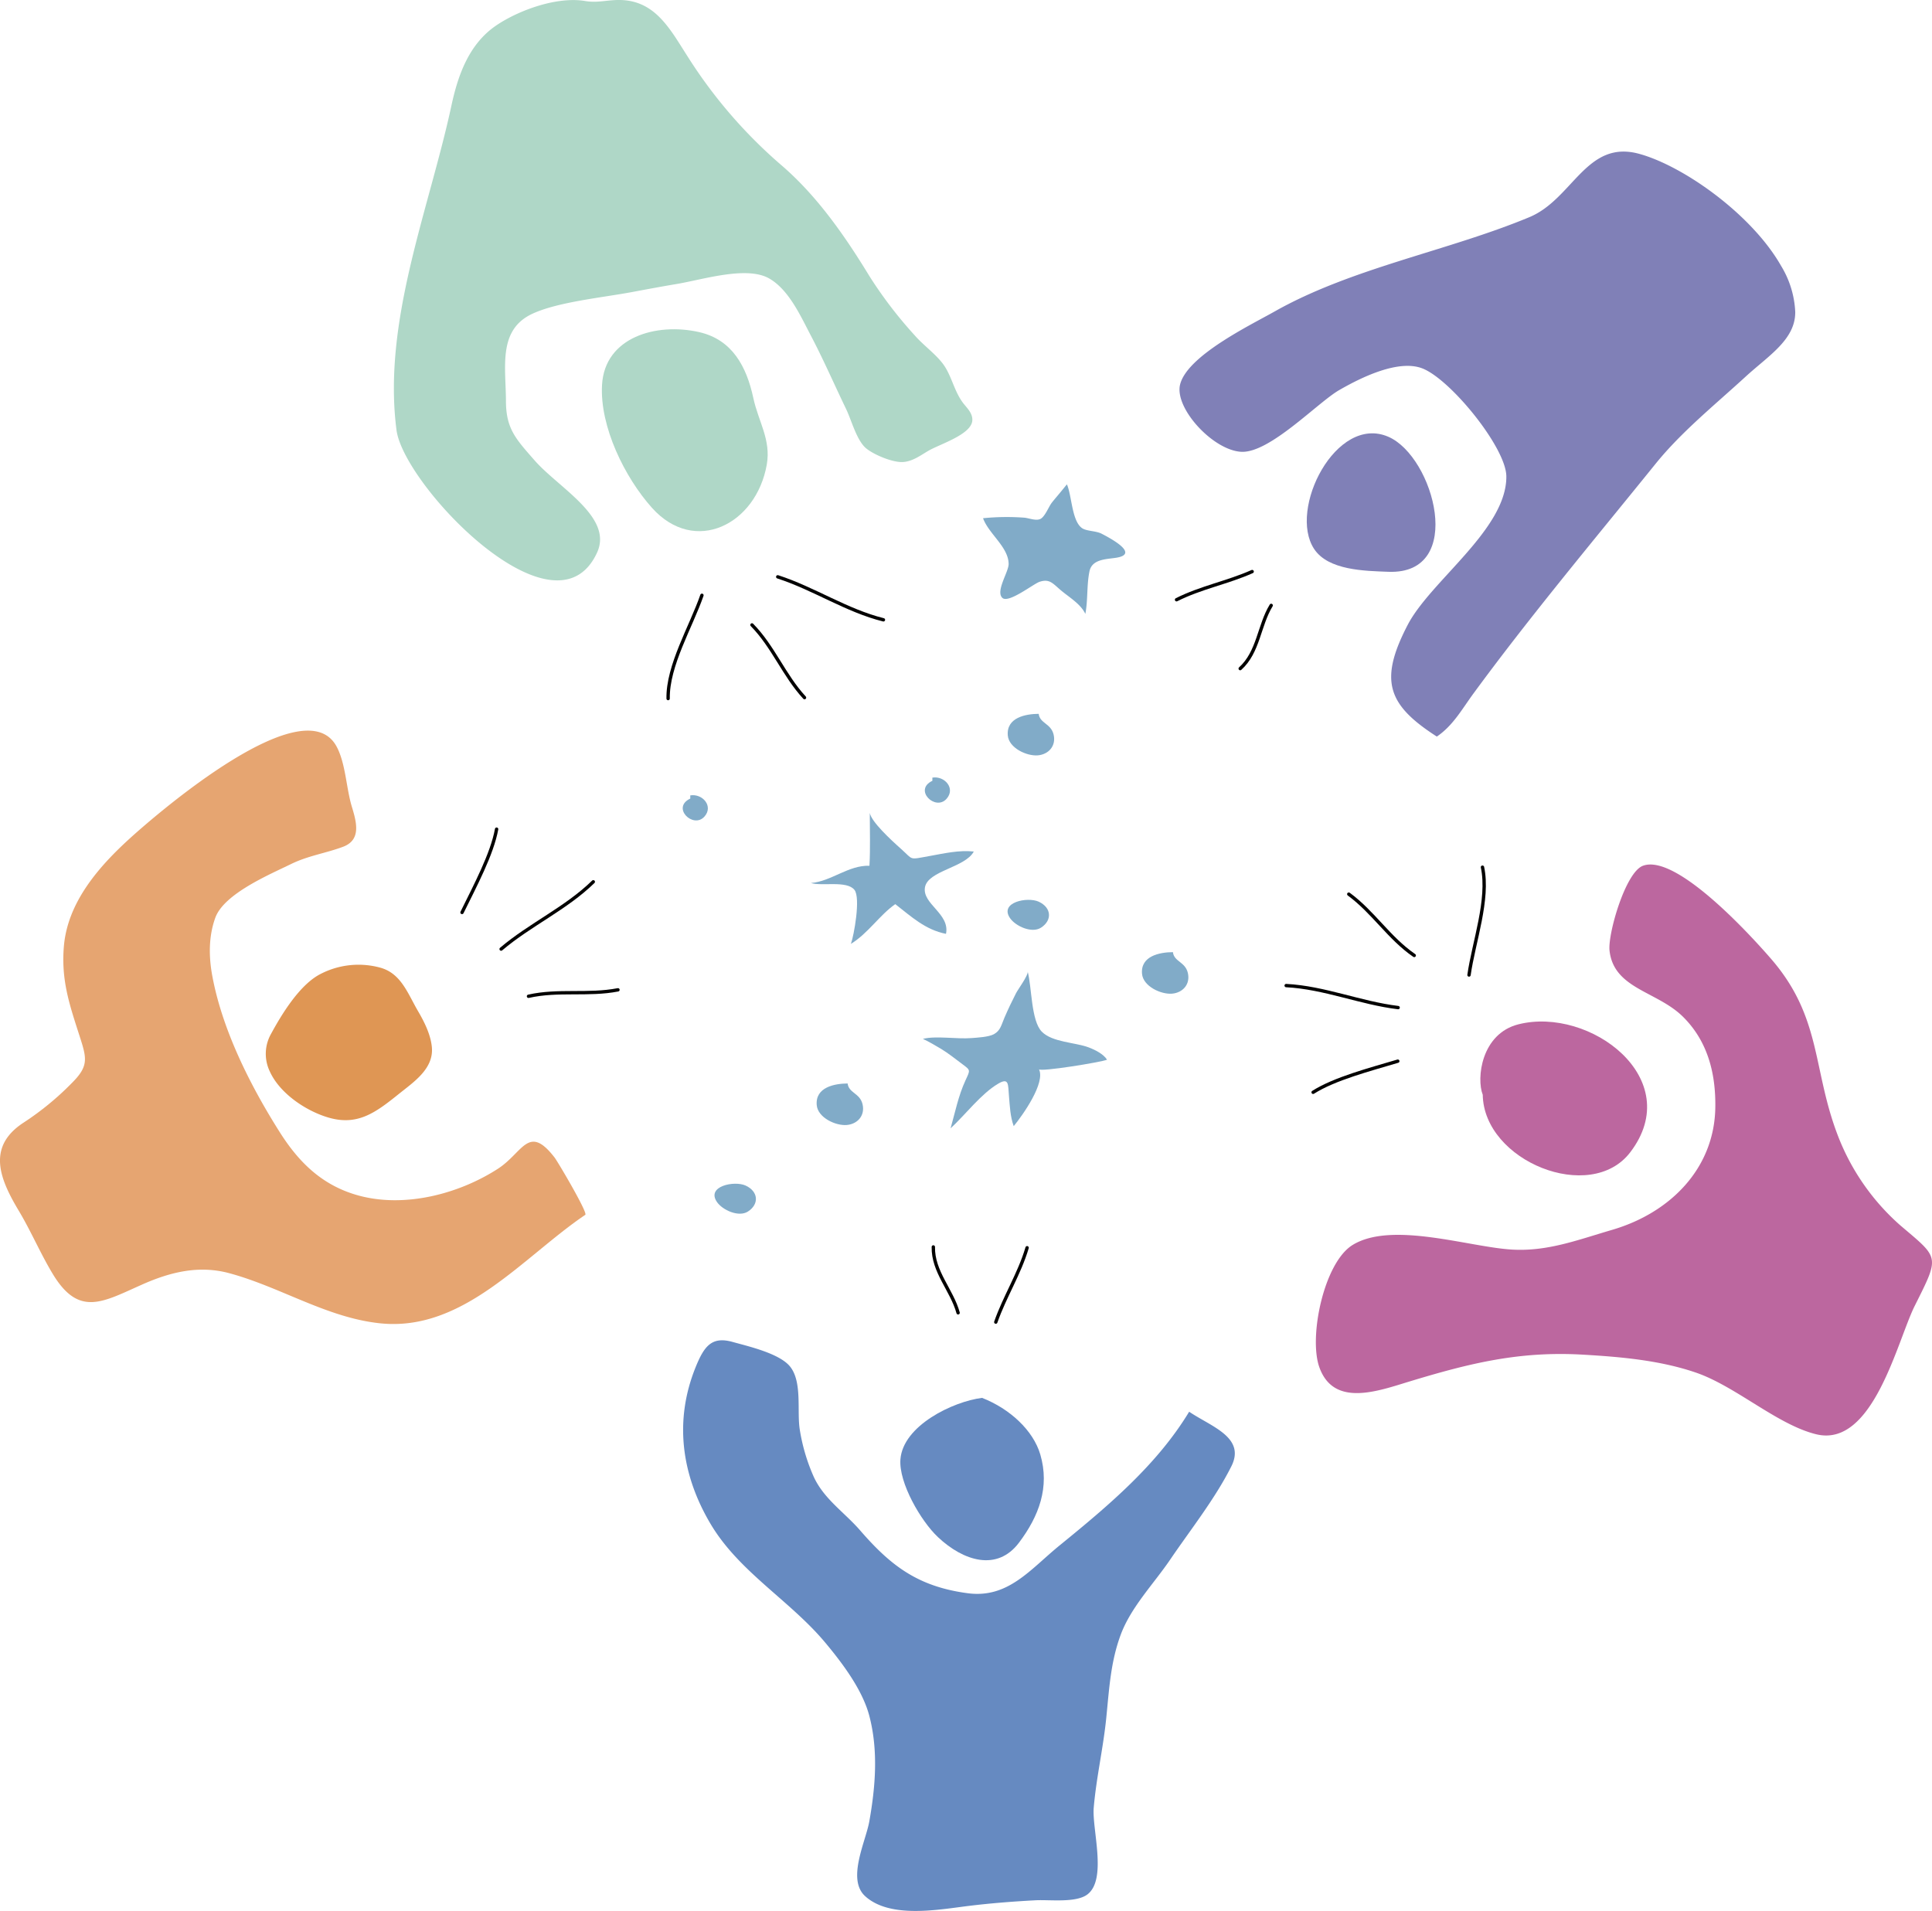 <svg xmlns="http://www.w3.org/2000/svg" xmlns:xlink="http://www.w3.org/1999/xlink" id="hero_projet" data-name="hero projet" width="575.656" height="569.423" viewBox="0 0 575.656 569.423"><defs><clipPath id="clip-path"><rect id="Rectangle_139" data-name="Rectangle 139" width="575.656" height="569.423" fill="none"></rect></clipPath></defs><g id="Groupe_158" data-name="Groupe 158" clip-path="url(#clip-path)"><path id="Trac&#xE9;_342" data-name="Trac&#xE9; 342" d="M.35,226.676c.757-3.027,2.806-5.865,6.725-8.407a85.6,85.6,0,0,0,14.284-11.721c5.421-5.378,4.425-7.6,2-15.144-2.791-8.69-5.146-15.828-4.327-25.612,1.1-13.1,10.294-23.686,19.76-32.279,8.567-7.778,51.986-45.076,61.518-27.244,2.686,5.022,2.846,12.33,4.5,17.8,1.392,4.595,2.932,9.947-2.561,12.021-5.086,1.92-10.408,2.647-15.541,5.165-6.212,3.048-19.917,8.782-22.547,15.974-2,5.483-1.978,11.5-.931,17.216C66.178,190.545,74.5,207.171,83.4,221.213c5.678,8.956,12.594,15.745,23.132,18.724,13.913,3.934,30.194-.378,41.816-7.885,7.508-4.85,9.074-13.486,16.9-3.346.935,1.212,9.979,16.5,9.142,17.07-18.512,12.506-36.3,34.894-61.089,32.328-15.871-1.643-29.626-10.781-44.965-14.93-9.086-2.458-17.6-.35-25.979,3.372-11.8,5.245-18.836,9.728-26.625-3.138-3.7-6.12-6.485-12.75-10.161-18.887C1.886,238.367-1.035,232.206.35,226.676" transform="translate(-0.001 116.219)" fill="#e6a571"></path><path id="Trac&#xE9;_343" data-name="Trac&#xE9; 343" d="M38.075,165.723a12.09,12.09,0,0,1,.412-11.114c3.16-5.813,8.49-14.61,14.668-17.8a24.615,24.615,0,0,1,17.793-1.946c6.3,1.692,8.241,7.7,11.375,13.051,1.855,3.166,3.726,6.933,4.078,10.642.616,6.472-5.451,10.427-9.9,14.009-6.939,5.582-12.323,9.576-21.1,6.933-6.733-2.027-14.451-7.282-17.324-13.776" transform="translate(42.275 153.456)" fill="#df9654"></path><path id="Trac&#xE9;_344" data-name="Trac&#xE9; 344" d="M313.233,280.639c-5.774-3.582-11.579-7.225-17.274-9.168-10.833-3.7-22.609-4.681-33.5-5.32-18.889-1.111-33.62,2.469-51.8,7.992-9.425,2.864-22.581,7.759-26.852-4.271-3.213-9.059,1.373-31.159,9.923-36.412,11.723-7.2,34.855.671,47.55,1.377,10.524.583,19.269-2.8,29.784-5.884,17.514-5.133,30.415-18.448,30.73-36.34.182-10.395-2.327-19.945-9.653-27.178-7.716-7.619-20.629-8.286-21.865-19.724-.53-4.912,4.719-23.3,9.953-25.243,10.228-3.795,33.54,22.371,38.216,27.774,15.245,17.62,12.205,33.113,20.059,53.12a68.215,68.215,0,0,0,18.433,26.271c11.618,9.891,11.821,8.9,4.277,23.969-5.18,10.35-12.377,42.389-29.336,38.268-6.056-1.472-12.332-5.315-18.647-9.232" transform="translate(209.294 137.516)" fill="#bc679f"></path><path id="Trac&#xE9;_345" data-name="Trac&#xE9; 345" d="M206.341,163.732c.32,19.8,32.118,32.614,43.937,17.154,16.77-21.935-11.989-43.515-33.287-38.154-11.111,2.8-12.577,16.114-10.65,21" transform="translate(235.455 162.489)" fill="#bc679f"></path><path id="Trac&#xE9;_346" data-name="Trac&#xE9; 346" d="M245.666,207.467c6.508,4.423,16.91,7.617,12.583,16.251-4.854,9.687-12.137,18.847-18.216,27.789-4.959,7.3-11.716,14.181-14.775,22.454-2.958,8.005-3.389,15.713-4.282,24.681s-2.958,17.74-3.741,26.792c-.556,6.416,4.073,21.395-1.911,25.889-3.415,2.559-11.249,1.5-15.4,1.722-6.675.358-13.314.867-19.951,1.682-8.866,1.087-23.4,3.876-30.85-2.907-5.524-5.032.169-16.245,1.242-22.283,1.845-10.376,2.7-21.088.011-31.408-2.016-7.742-8.005-15.71-13.126-21.841-10.509-12.587-25.687-21.071-34.18-35.383-8.756-14.756-10.88-30.885-4.434-46.762,2.531-6.231,4.788-9.207,11.013-7.465,4.653,1.3,13.971,3.413,17.118,7.345,3.687,4.61,1.988,13.308,2.879,18.769a56.1,56.1,0,0,0,4.127,13.986c3.04,6.695,9.192,10.67,13.859,16.052,9.065,10.451,17.139,16.747,32.054,18.722,12.068,1.6,18.608-7.111,27.455-14.308,14.561-11.847,28.978-24,38.527-39.778" transform="translate(108.653 213.197)" fill="#668ac1"></path><path id="Trac&#xE9;_347" data-name="Trac&#xE9; 347" d="M149.421,194.183c-8.7,1.1-23.574,8.263-24.334,18.345-.523,6.959,6.09,18.366,11.189,23.158,7.606,7.152,17.628,10.286,24.132,1.658,5.965-7.913,9.215-16.577,6.354-26.3-2.109-7.175-9.061-13.613-17.341-16.856" transform="translate(143.2 222.352)" fill="#668ac1"></path><path id="Trac&#xE9;_348" data-name="Trac&#xE9; 348" d="M138.884,11.576c1.113,1.692,2.2,3.458,3.323,5.213a144.789,144.789,0,0,0,28.259,32.691c10.558,9.157,18.769,21.039,25.99,32.886a127.264,127.264,0,0,0,13.452,17.575c2.52,2.879,5.725,5.131,8.126,8.121,2.8,3.486,3.424,8.145,6.173,11.882,1.111,1.51,2.907,3,2.862,5.217-.086,4.275-9.623,7.139-13.087,9.162-2.342,1.366-4.646,3.132-7.512,3.351-2.958.225-8.546-2.072-10.944-3.994-2.924-2.342-4.4-8.346-6.079-11.815-3.561-7.379-6.7-14.638-10.507-21.886-3.016-5.74-6.5-13.6-12.377-16.985-6.714-3.872-19.771.328-27.648,1.641-4.4.736-9.05,1.607-13.4,2.42-8.679,1.62-21.991,2.917-29.578,6.461-10.279,4.8-7.86,15.841-7.836,25.981.021,8.291,2.952,11.317,8.552,17.71,7.214,8.233,23.424,16.873,18.613,27.42-12.461,27.311-57.636-20.013-59.774-36.47C51.283,95.8,65.181,62.467,71.857,31.46c1.98-9.2,5.283-18.437,13.4-23.911C92.121,2.918,103.464-1.093,111.68.3c3.293.558,5.734-.124,9.1-.281,9.08-.42,13.812,5.024,18.109,11.553" transform="translate(62.65 -0.001)" fill="#afd7c7"></path><path id="Trac&#xE9;_349" data-name="Trac&#xE9; 349" d="M112.576,46.582c-12.742-2.892-28.1,1.5-28.924,15.693-.727,12.465,6.8,27.68,14.908,36.708,12.714,14.145,31.013,4.979,34.175-12.9,1.313-7.413-2.495-12.827-4-19.829-2.018-9.4-6.279-17.429-16.161-19.67" transform="translate(95.731 52.375)" fill="#afd7c7"></path><path id="Trac&#xE9;_350" data-name="Trac&#xE9; 350" d="M343.111,55.159A28.74,28.74,0,0,1,347.3,68.827c.084,8.243-7.947,13.027-14.758,19.273-9.138,8.381-19.177,16.487-26.83,25.962-18.156,22.476-37.185,45.152-54.294,68.488-3.439,4.687-6.06,9.531-10.908,12.823-14.55-9.376-17.388-16.545-8.694-33.257,6.862-13.194,29.508-28.476,29.407-44.27-.054-8.6-16.809-29.141-25.151-32.23-7.122-2.634-18.027,2.688-24.694,6.54-6.39,3.69-20.661,18.789-29.13,18.36-8.432-.429-20.071-13.078-18.212-20.142,2.261-8.593,21-17.632,28.135-21.665,22.989-13,51.793-18.055,75.94-28.122,12.945-5.4,16.944-23.162,32.665-18.866,13.194,3.6,33.607,18.046,42.335,33.437" transform="translate(187.606 24.112)" fill="#8080b7"></path><path id="Trac&#xE9;_351" data-name="Trac&#xE9; 351" d="M183.711,94.655c4.232,6.4,15.082,6.532,22.169,6.8,23.122.869,13.587-34.336-.077-40.244C190.275,54.5,175.9,82.842,183.711,94.655" transform="translate(207.847 68.928)" fill="#8080b7"></path><path id="Trac&#xE9;_352" data-name="Trac&#xE9; 352" d="M158.806,70.6c-.613.723-1.223,1.446-1.765,2.141-.937,1.2-2.046,4.221-3.441,4.865-1.311.6-3.269-.234-4.708-.39a71.041,71.041,0,0,0-12.343.157c1.7,4.674,7.553,8.559,7.626,13.613.034,2.355-3.973,8.166-1.868,10.127,1.853,1.714,9.295-4.219,11.107-4.8,2.956-.957,3.883.472,6.334,2.544s5.9,4.063,7.283,7.027c.8-4.191.371-8.516,1.231-12.684.762-3.685,5.041-3.582,7.965-4.048,7.055-1.126-1.665-5.777-4.37-7.173-1.63-.841-4.41-.738-5.732-1.6-3.136-2.038-3.108-9.773-4.59-13.094-.905,1.094-1.8,2.222-2.729,3.316" transform="translate(156.358 77.045)" fill="#81abc8"></path><path id="Trac&#xE9;_353" data-name="Trac&#xE9; 353" d="M207.626,147.411c-8.443,2.512-18.851,5.225-25.228,9.275" transform="translate(208.858 168.795)" fill="none" stroke="#030201" stroke-linecap="round" stroke-linejoin="round" stroke-width="1"></path><path id="Trac&#xE9;_354" data-name="Trac&#xE9; 354" d="M212.015,143.474c-11.259-1.369-22.015-5.983-33.362-6.564" transform="translate(204.57 156.771)" fill="none" stroke="#030201" stroke-linecap="round" stroke-linejoin="round" stroke-width="1"></path><path id="Trac&#xE9;_355" data-name="Trac&#xE9; 355" d="M206.855,142.484c-7.482-5.14-12.22-12.935-19.505-18.276" transform="translate(214.528 142.226)" fill="none" stroke="#030201" stroke-linecap="round" stroke-linejoin="round" stroke-width="1"></path><path id="Trac&#xE9;_356" data-name="Trac&#xE9; 356" d="M204.052,152.593c1.386-9.771,6.062-22.5,4.011-32.131" transform="translate(233.653 137.937)" fill="none" stroke="#030201" stroke-linecap="round" stroke-linejoin="round" stroke-width="1"></path><path id="Trac&#xE9;_357" data-name="Trac&#xE9; 357" d="M108.03,80.129C118.822,83.621,128.5,90.2,139.524,92.941" transform="translate(123.702 91.753)" fill="none" stroke="#030201" stroke-linecap="round" stroke-linejoin="round" stroke-width="1"></path><path id="Trac&#xE9;_358" data-name="Trac&#xE9; 358" d="M104.451,86.811c6.364,6.474,9.528,15.028,15.659,21.665" transform="translate(119.603 99.404)" fill="none" stroke="#030201" stroke-linecap="round" stroke-linejoin="round" stroke-width="1"></path><path id="Trac&#xE9;_359" data-name="Trac&#xE9; 359" d="M102.879,82.695c-3.226,9.327-10.247,20.932-10.071,30.773" transform="translate(106.267 94.691)" fill="none" stroke="#030201" stroke-linecap="round" stroke-linejoin="round" stroke-width="1"></path><path id="Trac&#xE9;_360" data-name="Trac&#xE9; 360" d="M64.175,140.006c3.885-7.907,8.956-17.392,10.309-24.825" transform="translate(73.485 131.89)" fill="none" stroke="#030201" stroke-linecap="round" stroke-linejoin="round" stroke-width="1"></path><path id="Trac&#xE9;_361" data-name="Trac&#xE9; 361" d="M69.608,142.541c8.647-7.34,19.336-12.107,27.463-20.048" transform="translate(79.706 140.263)" fill="none" stroke="#030201" stroke-linecap="round" stroke-linejoin="round" stroke-width="1"></path><path id="Trac&#xE9;_362" data-name="Trac&#xE9; 362" d="M73.409,139.423c8.851-2.006,17.791-.2,26.661-1.922" transform="translate(84.058 157.448)" fill="none" stroke="#030201" stroke-linecap="round" stroke-linejoin="round" stroke-width="1"></path><path id="Trac&#xE9;_363" data-name="Trac&#xE9; 363" d="M137.03,192.848c-1.877-6.8-7.533-12.253-7.385-19.632" transform="translate(148.448 198.344)" fill="none" stroke="#030201" stroke-linecap="round" stroke-linejoin="round" stroke-width="1"></path><path id="Trac&#xE9;_364" data-name="Trac&#xE9; 364" d="M138.319,195.49c2.634-7.568,7.051-14.411,9.331-22.161" transform="translate(158.384 198.473)" fill="none" stroke="#030201" stroke-linecap="round" stroke-linejoin="round" stroke-width="1"></path><path id="Trac&#xE9;_365" data-name="Trac&#xE9; 365" d="M181.5,84.1c-3.668,6.03-3.76,13.883-9.234,18.832" transform="translate(197.261 96.295)" fill="none" stroke="#030201" stroke-linecap="round" stroke-linejoin="round" stroke-width="1"></path><path id="Trac&#xE9;_366" data-name="Trac&#xE9; 366" d="M185.958,79.4c-7.317,3.269-15.324,4.741-22.532,8.389" transform="translate(187.134 90.918)" fill="none" stroke="#030201" stroke-linecap="round" stroke-linejoin="round" stroke-width="1"></path><path id="Trac&#xE9;_367" data-name="Trac&#xE9; 367" d="M130.183,112.926c0,5.232.191,10.552-.1,15.743-6.3-.2-11.35,4.659-17.45,5.148,3.385,1.012,10.715-.819,12.984,2.046,1.883,2.381-.148,13.585-1.062,16.09,5.182-3.194,8.5-8.548,13.226-11.845,4.771,3.711,8.947,7.647,15.108,8.851,1.244-6.008-7.124-8.881-6.266-13.857s12.008-5.88,14.55-10.676c-4.43-.463-8.733.541-13.1,1.328-6.409,1.156-4.822,1.229-8.484-2.025-3.327-2.952-8.908-8.166-9.408-10.8" transform="translate(128.976 129.308)" fill="#81abc8"></path><path id="Trac&#xE9;_368" data-name="Trac&#xE9; 368" d="M149.322,153.642l.056-.03c1.933-1.083,2.156-2.656,3.121-4.908,1.062-2.482,2.233-4.919,3.46-7.323.543-1.064,3.728-5.406,3.46-6.418,1.255,4.728,1,14.664,4.217,17.924,3.132,3.175,9.934,3.155,13.947,4.672,1.928.729,4.406,1.971,5.481,3.67-1.65.734-19.87,3.687-20.282,2.851,1.984,4.033-4.775,13.585-7.527,16.946-1.053-2.909-1.156-5.968-1.418-9.016-.294-3.4.064-5.566-3.209-3.636-5.1,3.005-9.788,9.265-14.177,13.3,1.341-4.794,2.325-9.715,4.419-14.258,1.433-3.115,1.583-2.995-.8-4.777-1.948-1.459-4.318-3.346-6.442-4.629-1.727-1.04-3.724-2.19-5.433-2.988,3.917-.989,10.06.124,14.559-.242,1.75-.142,5-.3,6.57-1.141" transform="translate(146.789 154.542)" fill="#81abc8"></path><path id="Trac&#xE9;_369" data-name="Trac&#xE9; 369" d="M149.909,133.3c3.428-2.2,3.14-6.013-.695-7.757-3.338-1.517-11.755.18-8.537,4.891,1.665,2.437,6.5,4.618,9.232,2.866" transform="translate(160.259 143.133)" fill="#81abc8"></path><path id="Trac&#xE9;_370" data-name="Trac&#xE9; 370" d="M109.2,172.731c3.428-2.2,3.14-6.013-.693-7.754-3.338-1.519-11.757.178-8.54,4.889,1.665,2.439,6.5,4.618,9.232,2.866" transform="translate(113.643 188.29)" fill="#81abc8"></path><path id="Trac&#xE9;_371" data-name="Trac&#xE9; 371" d="M130.711,109.006c-5.71,2.69.864,9.089,4.2,5.393,2.812-3.121-.56-6.941-4.2-6.343" transform="translate(147.099 123.659)" fill="#81abc8"></path><path id="Trac&#xE9;_372" data-name="Trac&#xE9; 372" d="M97.082,111.473c-5.71,2.69.864,9.089,4.2,5.393,2.812-3.121-.56-6.941-4.2-6.343" transform="translate(108.591 126.484)" fill="#81abc8"></path><path id="Trac&#xE9;_373" data-name="Trac&#xE9; 373" d="M149.208,99.161c-3.87.026-9.653,1.092-9.209,6.429.313,3.767,5.676,6.229,8.962,5.942,3.179-.279,5.487-2.789,4.693-6.18-.785-3.344-4.123-3.329-4.447-6.191" transform="translate(160.28 113.546)" fill="#81abc8"></path><path id="Trac&#xE9;_374" data-name="Trac&#xE9; 374" d="M167.853,132.266c-3.87.024-9.653,1.092-9.209,6.427.313,3.769,5.676,6.231,8.962,5.944,3.179-.279,5.487-2.791,4.693-6.18-.785-3.346-4.123-3.329-4.447-6.191" transform="translate(181.63 151.453)" fill="#81abc8"></path><path id="Trac&#xE9;_375" data-name="Trac&#xE9; 375" d="M122.668,150.51c-3.87.026-9.653,1.092-9.209,6.429.313,3.767,5.676,6.229,8.962,5.942,3.179-.279,5.487-2.789,4.693-6.18-.785-3.344-4.123-3.329-4.447-6.191" transform="translate(129.89 172.344)" fill="#81abc8"></path></g></svg>